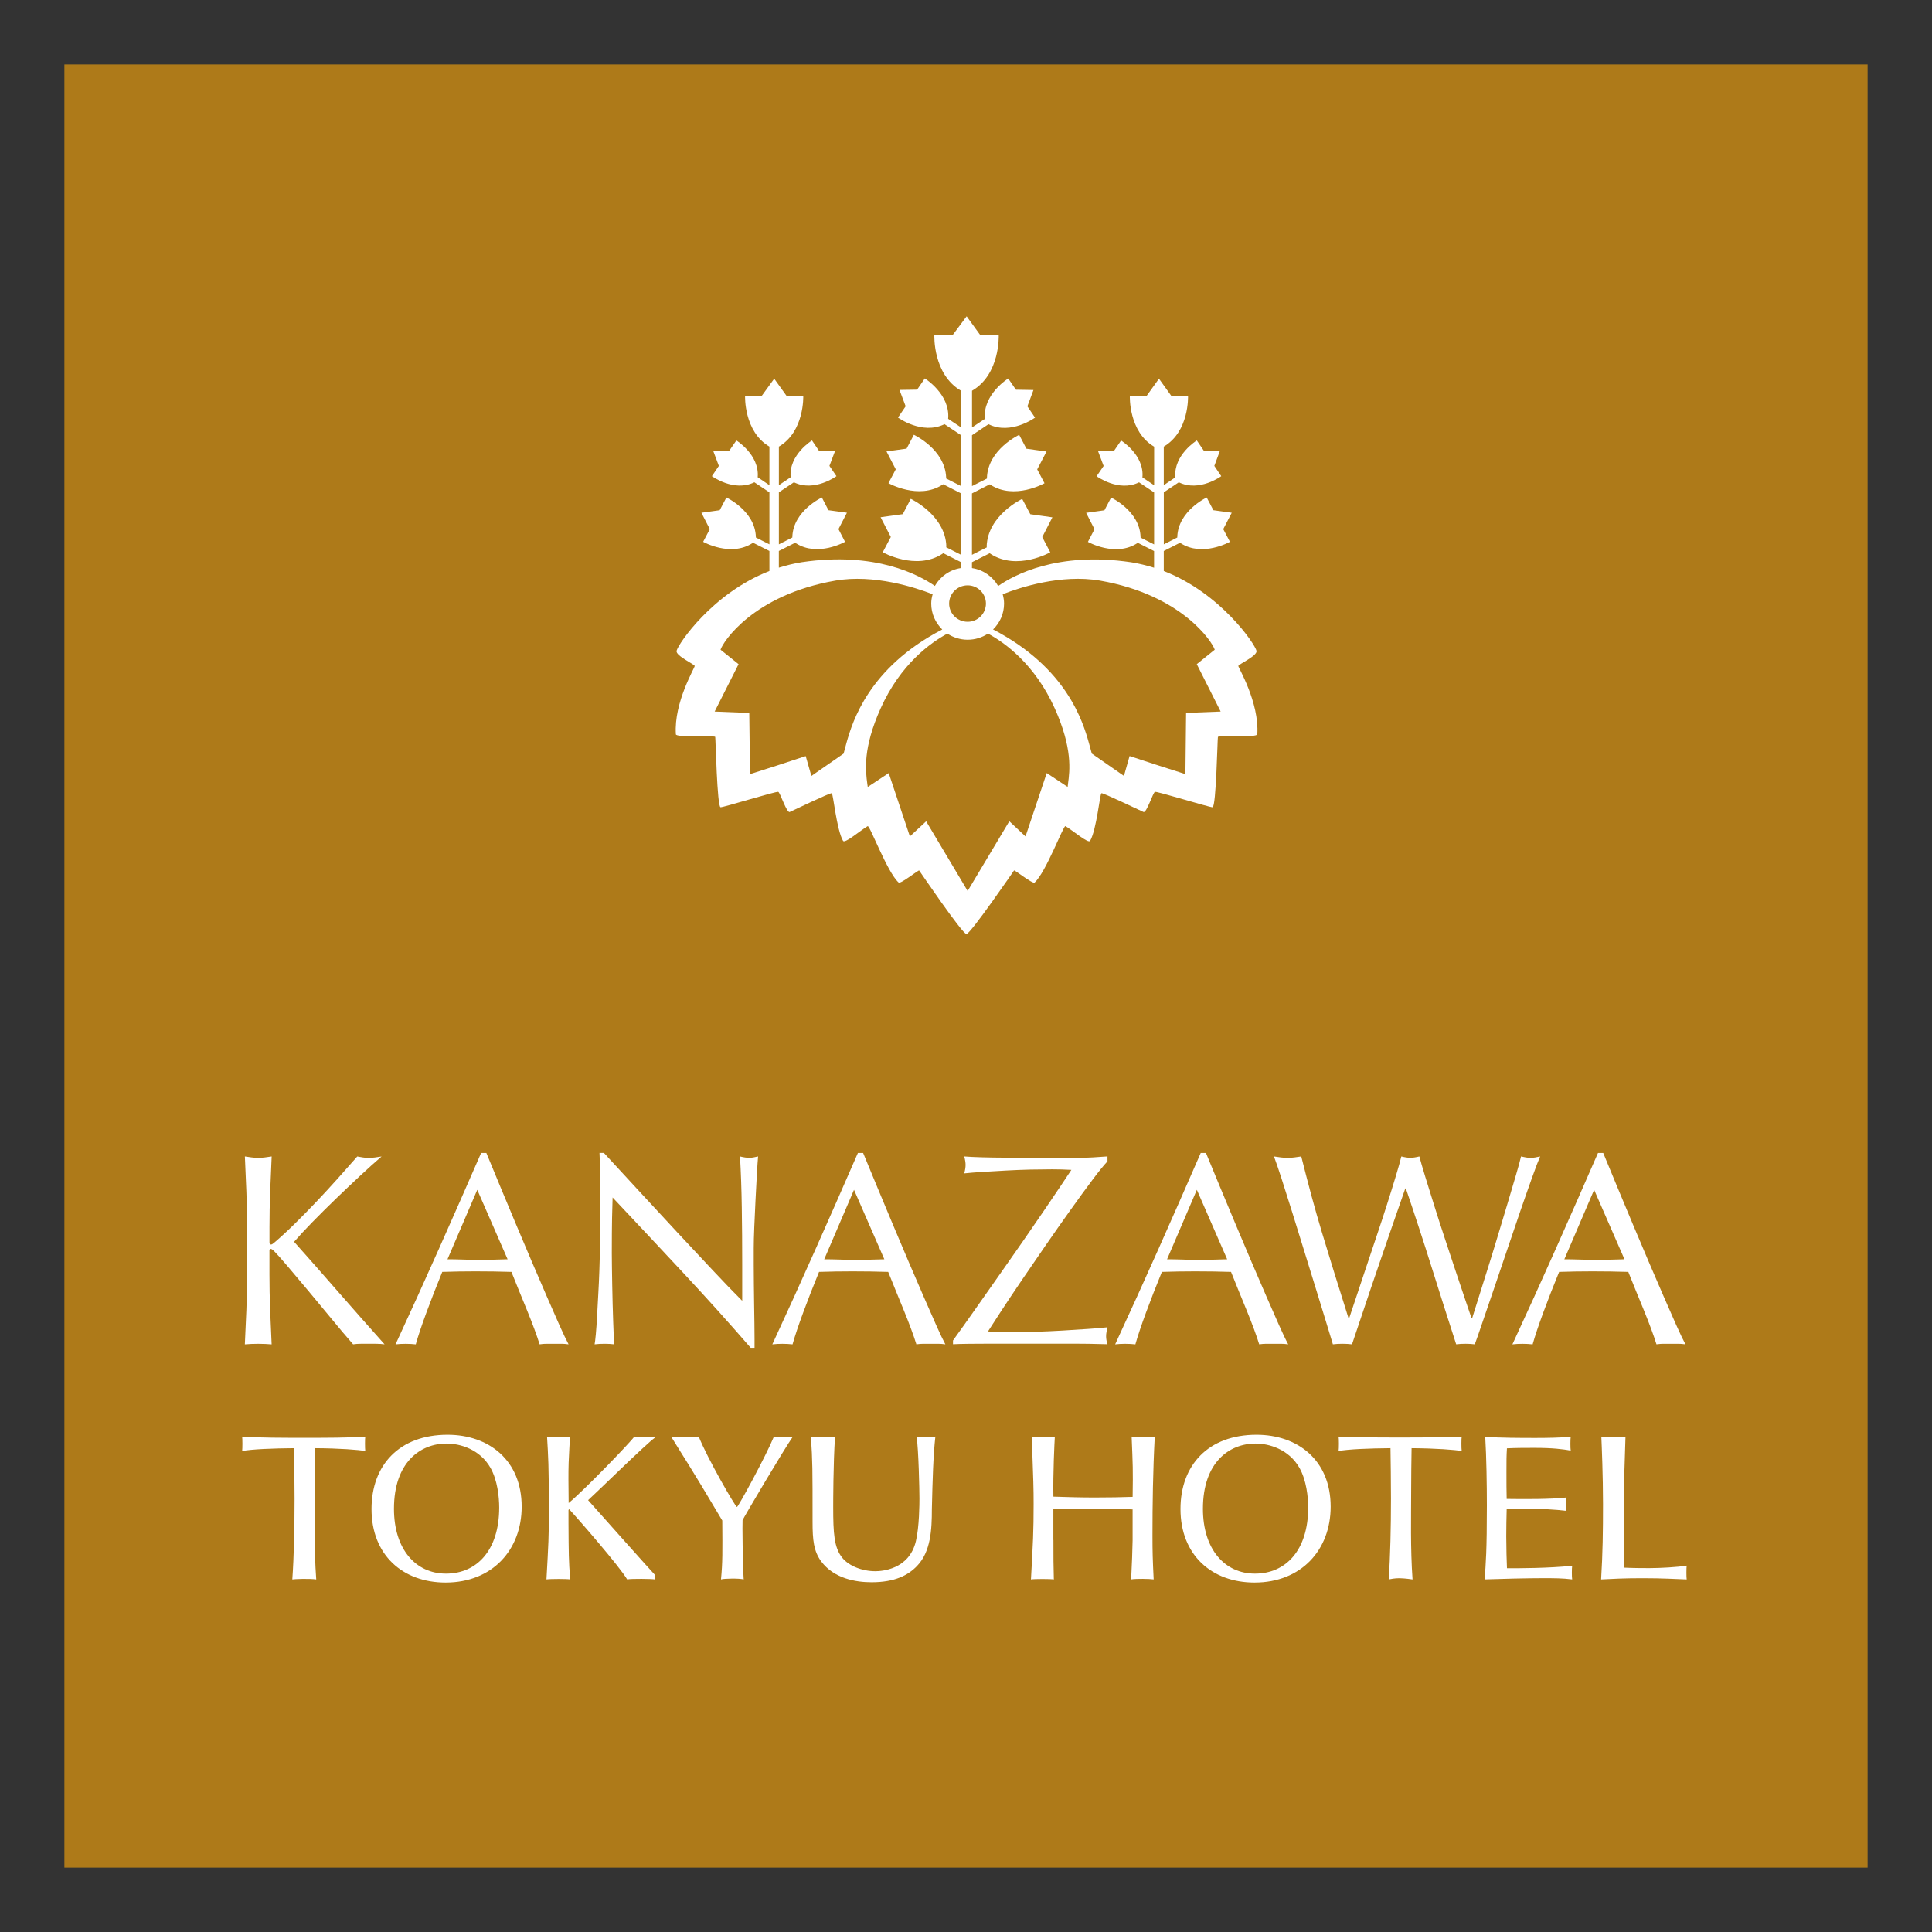 <?xml version="1.0" encoding="utf-8"?>
<!-- Generator: Adobe Illustrator 21.1.0, SVG Export Plug-In . SVG Version: 6.00 Build 0)  -->
<svg version="1.1" id="レイヤー_1" xmlns="http://www.w3.org/2000/svg" xmlns:xlink="http://www.w3.org/1999/xlink" x="0px"
	 y="0px" width="60px" height="60px" viewBox="0 0 60 60" style="enable-background:new 0 0 60 60;" xml:space="preserve">
<rect x="0" y="0" width="60" height="60" fill="#333333" stroke="none"/>
<style type="text/css">
	.st0{fill:#95452A;}
	.st1{fill:#FFF5E0;}
	.st2{fill:#231815;}
	.st3{fill:#FFFFFF;}
	.st4{fill:#E60012;}
	.st5{fill:#AE7A19;}
	.st6{fill:none;}
	.st7{fill:#4D4D4D;}
	.st8{fill:#0F3675;}
	.st9{fill:#9C8855;}
	.st10{fill:#353A40;}
</style>
<g>
	<g>
		<rect x="2" y="2.001" class="st5" width="56" height="55.998"/>
		<g>
			<polygon class="st3" points="27.968,12.108 27.965,12.11 27.968,12.11 			"/>
			<polygon class="st3" points="27.561,14.018 27.56,14.02 27.561,14.02 			"/>
			<polygon class="st3" points="24.072,11.761 24.069,11.761 24.069,11.763 			"/>
			<polygon class="st3" points="22.182,14.007 22.179,14.008 22.182,14.008 			"/>
			<polygon class="st3" points="25.965,14.007 25.963,14.008 25.965,14.008 			"/>
			<polygon class="st3" points="33.741,15.923 33.738,15.925 33.741,15.925 			"/>
			<polygon class="st3" points="32.128,12.108 32.128,12.11 32.129,12.11 			"/>
			<polygon class="st3" points="32.535,14.018 32.533,14.02 32.535,14.02 			"/>
			<polygon class="st3" points="34.133,14.007 34.13,14.008 34.133,14.008 			"/>
			<polygon class="st3" points="33.763,15.923 33.761,15.925 33.763,15.925 			"/>
			<path class="st3" d="M38.457,20.682c0.006-0.053,0.6-0.317,0.565-0.47c-0.05-0.213-1.109-1.79-2.88-2.479v-0.622l0.504-0.255
				c0.009,0.006,0.016,0.01,0.016,0.01c0.682,0.444,1.535-0.04,1.535-0.04l-0.208-0.394l0.264-0.508l-0.57-0.079l-0.208-0.395
				c0,0-0.887,0.414-0.913,1.221c0,0,0,0.007,0,0.021l-0.419,0.213v-1.615l0.468-0.313l0.002,0.003
				c0.634,0.309,1.314-0.192,1.314-0.192l-0.215-0.319l0.172-0.463l-0.5-0.011l-0.216-0.316c0,0-0.725,0.446-0.667,1.143h0.004
				l-0.363,0.246v-1.198c0.798-0.466,0.753-1.572,0.753-1.572h-0.517l-0.385-0.537L35.606,12.3h-0.518c0,0-0.042,1.106,0.755,1.572
				v1.198l-0.367-0.246h0.003c0.062-0.697-0.663-1.143-0.663-1.143l-0.216,0.316l-0.5,0.011l0.174,0.463l-0.218,0.319
				c0,0,0.682,0.501,1.313,0.192l0.004-0.003l0.469,0.313v1.615l-0.421-0.213c0-0.014,0-0.021,0-0.021
				c-0.025-0.807-0.915-1.221-0.915-1.221l-0.207,0.395l-0.568,0.079l0.259,0.508l-0.204,0.394c0,0,0.854,0.483,1.534,0.04
				c0,0,0.006-0.004,0.017-0.01l0.504,0.255v0.518c-0.23-0.07-0.463-0.131-0.713-0.17c-2.288-0.34-3.644,0.399-4.13,0.738l0-0.002
				c-0.168-0.289-0.459-0.5-0.802-0.553l-0.011-0.005v-0.18l0.552-0.279c0.017,0.013,0.028,0.022,0.028,0.022
				c0.823,0.534,1.851-0.05,1.851-0.05l-0.248-0.474l0.315-0.613h-0.003h0.003h-0.005l0,0l-0.681-0.096l-0.252-0.475
				c0,0-1.07,0.499-1.104,1.473c0,0,0.004,0.013,0.006,0.03l-0.462,0.233v-1.907l0.552-0.282c0.014,0.009,0.02,0.013,0.02,0.013
				c0.748,0.483,1.681-0.047,1.681-0.047l-0.227-0.43l0.29-0.555H32.5h0.001h-0.005l0,0l-0.62-0.087l-0.225-0.43
				c0,0-0.973,0.452-1.001,1.336c0,0,0,0.009,0,0.021l-0.464,0.234v-1.58l0.514-0.343l0.005,0.004
				c0.69,0.341,1.439-0.207,1.439-0.207l-0.238-0.35l0.189-0.508h-0.002l0,0h-0.003l0,0H32.07h0.003H32.07l0,0l-0.52-0.009
				l-0.239-0.348c0,0-0.793,0.488-0.725,1.252l0.002,0.001l-0.401,0.266v-1.139c0.878-0.509,0.829-1.721,0.829-1.721h-0.568
				L30.02,9.823l-0.439,0.589h-0.564c0,0-0.051,1.211,0.827,1.721v1.139l-0.401-0.266l0.003-0.001
				c0.066-0.764-0.725-1.252-0.725-1.252l-0.239,0.348l-0.547,0.009l0.191,0.508l-0.238,0.35c0,0,0.747,0.548,1.441,0.207
				l0.001-0.004l0.514,0.343v1.58l-0.46-0.234c0-0.012,0-0.021,0-0.021c-0.028-0.884-1.003-1.336-1.003-1.336l-0.226,0.43
				l-0.624,0.087l0.288,0.555l-0.227,0.43c0,0,0.933,0.53,1.679,0.047c0,0,0.008-0.004,0.021-0.013l0.551,0.282v1.907l-0.459-0.233
				c0.003-0.017,0.006-0.03,0.006-0.03c-0.034-0.973-1.105-1.473-1.105-1.473l-0.248,0.475l-0.689,0.096l0.317,0.613l-0.25,0.474
				c0,0,1.027,0.584,1.851,0.05c0,0,0.011-0.009,0.026-0.022l0.551,0.279v0.18l-0.006,0.005c-0.347,0.053-0.636,0.264-0.803,0.553
				l0,0.002c-0.487-0.339-1.844-1.078-4.132-0.738c-0.249,0.039-0.485,0.1-0.714,0.17v-0.518l0.506-0.255
				c0.008,0.006,0.017,0.01,0.017,0.01c0.683,0.444,1.533-0.04,1.533-0.04l-0.204-0.394l0.262-0.508h-0.005l0,0l0,0v-0.002
				l-0.568-0.077l-0.205-0.395c0,0-0.89,0.414-0.917,1.221c0,0,0,0.007,0,0.021l-0.418,0.213v-1.615l0.468-0.313l0.003,0.003
				c0.634,0.309,1.317-0.192,1.317-0.192l-0.218-0.319l0.175-0.463h-0.005l0,0h-0.002l0,0l-0.496-0.011l-0.214-0.316
				c0,0-0.726,0.446-0.662,1.143l0,0l-0.366,0.246v-1.198c0.799-0.466,0.757-1.572,0.757-1.572h-0.516l-0.386-0.537l-0.39,0.537
				h-0.515c0,0-0.042,1.106,0.756,1.572v1.198l-0.364-0.246l0,0c0.06-0.697-0.662-1.143-0.662-1.143l-0.219,0.316l-0.499,0.011
				l0.174,0.463l-0.216,0.319c0,0,0.681,0.501,1.314,0.192l0.003-0.003l0.469,0.313v1.615l-0.421-0.213c0-0.014,0-0.021,0-0.021
				c-0.026-0.807-0.915-1.221-0.915-1.221l-0.208,0.395l-0.568,0.079l0.261,0.508l-0.207,0.394c0,0,0.852,0.483,1.533,0.04
				c0,0,0.009-0.004,0.019-0.01l0.506,0.255v0.622c-1.773,0.689-2.832,2.265-2.883,2.479c-0.035,0.153,0.557,0.417,0.563,0.47
				c0.007,0.051-0.651,1.127-0.585,2.122c0.006,0.108,1.205,0.037,1.222,0.08c0.013,0.039,0.057,2.186,0.167,2.186
				c0.11,0,1.726-0.502,1.791-0.478c0.061,0.023,0.262,0.667,0.356,0.625c0.095-0.041,1.256-0.602,1.305-0.583
				c0.047,0.022,0.149,1.132,0.351,1.479c0.053,0.096,0.54-0.324,0.764-0.456c0.066-0.039,0.606,1.433,0.964,1.752
				c0.057,0.05,0.603-0.385,0.635-0.377c0,0,1.343,1.976,1.469,1.976c0.123,0,1.479-1.976,1.479-1.976
				c0.032-0.008,0.579,0.427,0.637,0.377c0.356-0.319,0.898-1.791,0.959-1.752c0.225,0.132,0.714,0.552,0.766,0.456
				c0.201-0.348,0.303-1.458,0.351-1.479c0.048-0.019,1.209,0.543,1.306,0.583c0.095,0.043,0.293-0.602,0.356-0.625
				c0.063-0.023,1.678,0.478,1.788,0.478c0.114,0,0.153-2.147,0.168-2.186c0.019-0.043,1.217,0.028,1.223-0.08
				C39.11,21.809,38.455,20.733,38.457,20.682z M32.696,16.063h0.003H32.696L32.696,16.063z M30.051,18.178
				c0.313,0,0.568,0.254,0.568,0.566c0,0.312-0.254,0.566-0.568,0.566c-0.319,0-0.575-0.255-0.575-0.566
				C29.476,18.433,29.732,18.178,30.051,18.178z M26.199,23.404l-1.001,0.694l-0.176-0.617c-0.653,0.219-1.13,0.369-1.73,0.561
				l-0.023-1.901l-1.075-0.043l0.743-1.472l-0.56-0.449c0.071-0.236,1.012-1.7,3.56-2.145c1.21-0.212,2.507,0.22,3.008,0.415
				l0.02,0.006c-0.027,0.092-0.045,0.19-0.045,0.291c0,0.314,0.132,0.6,0.342,0.804l-0.014,0.008
				c-2.274,1.188-2.775,2.86-2.96,3.515L26.199,23.404z M33.168,24.34l-0.011,0.099l-0.65-0.431l-0.659,1.968l-0.505-0.473
				c0.001,0.002,0.001,0.002,0.001,0.003l-1.293,2.164l-1.289-2.164c0-0.001,0.004-0.001,0.004-0.003l-0.509,0.473L27.6,24.009
				l-0.651,0.431l-0.014-0.099c-0.055-0.41-0.143-1.101,0.414-2.342c0.618-1.376,1.554-2.042,2.073-2.322
				c0.179,0.12,0.399,0.19,0.628,0.19c0.236,0,0.451-0.07,0.633-0.19c0.518,0.279,1.453,0.946,2.073,2.322
				C33.313,23.239,33.224,23.93,33.168,24.34z M36.835,22.14l-0.021,1.901c-0.601-0.193-1.081-0.343-1.734-0.561l-0.175,0.617
				l-0.998-0.694l-0.091-0.332c-0.185-0.655-0.683-2.326-2.96-3.515l-0.016-0.008c0.212-0.204,0.342-0.491,0.342-0.804
				c0-0.101-0.018-0.199-0.043-0.291l0.02-0.006c0.497-0.196,1.795-0.627,3.009-0.415c2.543,0.446,3.486,1.91,3.557,2.145
				l-0.558,0.449l0.742,1.472L36.835,22.14z"/>
		</g>
		<g>
			<path class="st3" d="M9.133,44.975c-0.672,0.006-1.3,0.031-1.613,0.088c0.011-0.07,0.011-0.384,0-0.448
				c0.441,0.038,1.409,0.038,1.914,0.038c0.63,0,1.455,0,1.91-0.038c-0.012,0.055-0.012,0.378,0,0.448
				c-0.221-0.038-0.786-0.083-1.556-0.088c-0.006,0.44-0.012,0.89-0.012,1.326c0,0.776-0.027,1.782,0.045,2.749
				c-0.218-0.031-0.686-0.012-0.743,0c0.051-0.705,0.07-1.64,0.07-2.506C9.146,45.961,9.139,45.411,9.133,44.975z"/>
			<path class="st3" d="M12.235,46.857c0-1.447,0.821-2.026,1.634-2.026c0.415,0,1.035,0.174,1.365,0.757
				c0.214,0.379,0.269,0.899,0.269,1.231c0,1.314-0.685,2.051-1.653,2.051C12.909,48.871,12.235,48.109,12.235,46.857z
				 M13.899,44.558c-1.499,0-2.361,0.943-2.361,2.306c0,1.424,0.965,2.283,2.301,2.283c1.456,0,2.362-1.02,2.362-2.357
				C16.201,45.346,15.178,44.558,13.899,44.558z"/>
			<path class="st3" d="M16.989,44.615c0.108,0.02,0.628,0.02,0.717,0c-0.019,0.179-0.032,0.544-0.046,0.813
				c-0.011,0.347-0.006,0.636,0,1.25c0.454-0.371,1.907-1.872,2.04-2.063c0.115,0.026,0.533,0.02,0.623,0l0.011,0.038
				c-0.274,0.192-1.826,1.718-2.07,1.936c0.489,0.55,1.956,2.198,2.07,2.314v0.146c-0.082-0.018-0.723-0.026-0.857,0
				c-0.238-0.404-1.526-1.885-1.802-2.18l-0.02,0.026v0.397c0.006,0.988,0.006,1.149,0.052,1.757c-0.104-0.018-0.61-0.018-0.736,0
				c0.062-1.122,0.075-1.3,0.075-2.159C17.045,45.487,17.026,45.243,16.989,44.615z"/>
			<path class="st3" d="M23.096,49.05c-0.127-0.038-0.608-0.031-0.705,0c0.052-0.532,0.046-0.85,0.04-1.829
				c-1.069-1.803-1.193-1.958-1.589-2.606c0.166,0.038,0.796,0.012,0.858,0c0.264,0.668,1.141,2.186,1.186,2.186
				c0.04,0,0.891-1.564,1.149-2.186c0.096,0.032,0.486,0.026,0.589,0c-0.251,0.351-1.533,2.518-1.563,2.596
				C23.052,47.308,23.064,48.545,23.096,49.05z"/>
			<path class="st3" d="M25.184,44.615c0.135,0.02,0.642,0.02,0.749,0c-0.057,0.839-0.057,2.058-0.057,2.192
				c0,0.807,0.026,1.255,0.281,1.57c0.206,0.257,0.622,0.418,1.026,0.418c0.18,0,1.052-0.04,1.262-0.937
				c0.105-0.438,0.109-1.16,0.109-1.321c0-0.244-0.025-1.506-0.088-1.923c0.085,0.02,0.506,0.02,0.583,0
				c-0.066,0.583-0.087,1.314-0.109,2.262c0,0.622-0.033,1.315-0.461,1.757c-0.269,0.281-0.68,0.505-1.411,0.505
				c-0.492,0-1.165-0.115-1.564-0.646c-0.236-0.321-0.269-0.673-0.269-1.225C25.235,45.544,25.235,45.414,25.184,44.615z"/>
			<path class="st3" d="M43.183,44.975c-0.672,0.006-1.299,0.031-1.612,0.088c0.013-0.07,0.013-0.384,0-0.448
				c0.442,0.038,3.368,0.038,3.824,0c-0.013,0.055-0.013,0.378,0,0.448c-0.221-0.038-0.787-0.083-1.557-0.088
				c-0.007,0.44-0.013,0.89-0.013,1.326c0,0.776-0.026,1.782,0.043,2.749c-0.216-0.031-0.357-0.038-0.408-0.038
				c-0.147,0-0.277,0.026-0.333,0.038c0.051-0.705,0.071-1.64,0.071-2.506C43.197,45.961,43.19,45.411,43.183,44.975z"/>
			<path class="st3" d="M37.358,46.857c0-1.447,0.821-2.026,1.635-2.026c0.415,0,1.034,0.174,1.364,0.757
				c0.214,0.379,0.27,0.899,0.27,1.231c0,1.314-0.686,2.051-1.653,2.051C38.032,48.871,37.358,48.109,37.358,46.857z M39.022,44.558
				c-1.498,0-2.361,0.943-2.361,2.306c0,1.424,0.966,2.283,2.3,2.283c1.458,0,2.364-1.02,2.364-2.357
				C41.325,45.346,40.301,44.558,39.022,44.558z"/>
			<path class="st3" d="M32.715,47.826c0,0.583,0,0.744,0.013,1.224c-0.102-0.018-0.602-0.018-0.711,0
				c0.064-1.14,0.083-1.5,0.083-2.339c0-0.493-0.006-0.654-0.057-2.096c0.101,0.026,0.614,0.026,0.716,0
				c-0.012,0.191-0.058,1.14-0.045,1.865c0.423,0.014,0.853,0.026,1.276,0.026c0.501,0,0.796-0.007,1.185-0.019
				c0.013-0.873,0.006-0.969-0.031-1.873c0.102,0.026,0.614,0.026,0.718,0c-0.057,1.07-0.071,2.122-0.071,3.076
				c0,0.519,0.007,0.731,0.037,1.359c-0.122-0.018-0.538-0.026-0.699,0c0.02-0.366,0.045-1.05,0.045-1.21v-0.963
				c-0.43-0.02-0.589-0.02-1.23-0.02c-0.614,0-0.743,0-1.231,0.013V47.826z"/>
			<path class="st3" d="M48.646,46.506c-0.011,0.071-0.006,0.346,0,0.416c-0.333-0.045-0.823-0.065-1.1-0.065
				c-0.173,0-0.594,0.007-0.755,0.013c-0.007,0.276-0.013,0.564-0.013,0.841c0,0.334,0.013,0.821,0.022,0.992
				c0.408,0,1.268,0,2.025-0.076c-0.013,0.071-0.013,0.358,0,0.422c-0.293-0.038-0.595-0.038-0.891-0.038
				c-0.492,0-1.334,0.02-1.829,0.038c0.039-0.48,0.071-0.896,0.071-2.294c0-0.643-0.013-1.506-0.051-2.135
				c0.451,0.037,1.125,0.037,1.575,0.037c0.326,0,0.755-0.006,1.08-0.037c-0.013,0.071-0.013,0.365,0,0.43
				c-0.238-0.045-0.568-0.085-1.125-0.085c-0.232,0-0.582,0-0.856,0.014c-0.015,0.25-0.015,0.357-0.015,0.736
				c0,0.417,0,0.495,0.007,0.835C47.298,46.557,48.148,46.564,48.646,46.506z"/>
			<path class="st3" d="M51.222,48.699c0.327,0,0.865-0.028,1.16-0.077c-0.012,0.057-0.012,0.378,0,0.428
				c-0.416-0.012-0.686-0.038-1.384-0.038c-0.563,0-0.927,0.02-1.274,0.038c0.05-0.821,0.059-1.5,0.059-2.339
				c0-0.873-0.04-1.822-0.052-2.096c0.103,0.02,0.634,0.02,0.75,0c-0.057,1.641-0.057,2.077-0.057,4.069
				C50.73,48.699,51.062,48.699,51.222,48.699z"/>
		</g>
	</g>
	<g>
		<path class="st3" d="M7.652,40.679c0.014-0.362,0.021-0.73,0.021-1.104v-1.46c0-0.374-0.007-0.74-0.021-1.1
			c-0.014-0.359-0.03-0.726-0.047-1.1c0.074,0.011,0.145,0.021,0.212,0.03c0.068,0.009,0.136,0.013,0.204,0.013
			c0.068,0,0.136-0.004,0.204-0.013c0.068-0.008,0.139-0.018,0.212-0.03c-0.017,0.374-0.033,0.74-0.047,1.1s-0.021,0.726-0.021,1.1
			v0.467c0,0.045,0.017,0.068,0.051,0.068c0.023,0,0.062-0.026,0.119-0.077c0.198-0.17,0.406-0.362,0.624-0.577
			c0.218-0.215,0.438-0.438,0.658-0.671c0.221-0.232,0.438-0.469,0.654-0.709c0.215-0.24,0.422-0.474,0.62-0.7
			c0.062,0.011,0.122,0.021,0.178,0.03c0.057,0.009,0.113,0.013,0.17,0.013c0.068,0,0.136-0.004,0.204-0.013
			c0.068-0.008,0.136-0.018,0.204-0.03c-0.198,0.17-0.422,0.371-0.671,0.603c-0.249,0.232-0.5,0.47-0.752,0.713
			c-0.252,0.243-0.492,0.483-0.722,0.717c-0.229,0.235-0.42,0.44-0.573,0.616c0.459,0.515,0.921,1.04,1.388,1.575
			c0.467,0.535,0.941,1.071,1.422,1.609c-0.085-0.011-0.17-0.017-0.255-0.017c-0.085,0-0.17,0-0.255,0c-0.08,0-0.157,0-0.233,0
			c-0.077,0-0.154,0.005-0.234,0.017c-0.204-0.232-0.429-0.498-0.675-0.798c-0.246-0.3-0.487-0.59-0.722-0.87
			c-0.235-0.28-0.447-0.532-0.637-0.756c-0.19-0.224-0.33-0.381-0.42-0.471c-0.045-0.046-0.08-0.068-0.102-0.068
			c-0.028,0-0.042,0.017-0.042,0.051v0.739c0,0.374,0.007,0.742,0.021,1.104s0.03,0.719,0.047,1.07
			c-0.13-0.011-0.269-0.017-0.416-0.017c-0.148,0-0.286,0.005-0.416,0.017C7.622,41.398,7.638,41.041,7.652,40.679z"/>
		<path class="st3" d="M17.658,41.749c-0.079-0.011-0.154-0.017-0.225-0.017c-0.071,0-0.146,0-0.225,0c-0.08,0-0.154,0-0.225,0
			c-0.071,0-0.146,0.005-0.225,0.017c-0.04-0.13-0.094-0.287-0.162-0.471c-0.068-0.184-0.143-0.376-0.225-0.577
			c-0.082-0.201-0.165-0.405-0.25-0.611c-0.085-0.207-0.164-0.403-0.238-0.59c-0.181-0.005-0.365-0.01-0.552-0.013
			c-0.187-0.003-0.374-0.004-0.56-0.004c-0.176,0-0.348,0.002-0.518,0.004c-0.17,0.003-0.343,0.007-0.518,0.013
			c-0.181,0.442-0.345,0.862-0.492,1.261c-0.147,0.399-0.258,0.729-0.331,0.989c-0.096-0.011-0.201-0.017-0.314-0.017
			c-0.113,0-0.218,0.005-0.314,0.017c0.459-0.99,0.906-1.976,1.342-2.955c0.436-0.979,0.875-1.976,1.316-2.989h0.162
			c0.136,0.329,0.283,0.684,0.441,1.066c0.159,0.382,0.32,0.768,0.484,1.159c0.164,0.39,0.328,0.778,0.492,1.163
			c0.164,0.385,0.319,0.743,0.463,1.074c0.144,0.331,0.274,0.627,0.39,0.887C17.49,41.415,17.585,41.613,17.658,41.749z
			 M13.897,39.108c0.147,0,0.3,0.003,0.459,0.008c0.158,0.006,0.311,0.009,0.458,0.009c0.158,0,0.317-0.001,0.475-0.004
			c0.159-0.003,0.317-0.007,0.475-0.013l-0.942-2.157L13.897,39.108z"/>
		<path class="st3" d="M21.233,39.545c-0.736-0.79-1.472-1.575-2.208-2.356c-0.005,0.159-0.011,0.371-0.017,0.637
			C19.003,38.092,19,38.454,19,38.913c0,0.119,0.001,0.266,0.004,0.441c0.003,0.176,0.005,0.359,0.009,0.552
			c0.003,0.193,0.007,0.388,0.013,0.586c0.006,0.198,0.011,0.382,0.017,0.552c0.006,0.17,0.011,0.318,0.017,0.446
			c0.005,0.127,0.011,0.214,0.017,0.259c-0.091-0.011-0.19-0.017-0.297-0.017c-0.114,0-0.218,0.005-0.314,0.017
			c0.011-0.057,0.024-0.161,0.038-0.314c0.014-0.153,0.027-0.336,0.038-0.548c0.011-0.212,0.024-0.443,0.038-0.692
			c0.014-0.249,0.026-0.498,0.034-0.747c0.008-0.249,0.015-0.493,0.021-0.731c0.006-0.238,0.008-0.45,0.008-0.637
			c0-0.543-0.001-1.01-0.004-1.401c-0.003-0.39-0.01-0.682-0.021-0.875h0.136c0.345,0.374,0.714,0.774,1.108,1.202
			c0.393,0.427,0.784,0.849,1.171,1.265c0.388,0.416,0.756,0.81,1.104,1.18c0.348,0.371,0.652,0.686,0.913,0.947v-1.155
			c0-0.594-0.004-1.173-0.013-1.736c-0.008-0.563-0.027-1.094-0.055-1.592c0.113,0.028,0.209,0.042,0.289,0.042
			c0.068,0,0.159-0.014,0.272-0.042c-0.011,0.125-0.024,0.311-0.038,0.56c-0.014,0.249-0.028,0.515-0.042,0.798
			c-0.014,0.283-0.027,0.56-0.038,0.832c-0.011,0.272-0.017,0.489-0.017,0.654c0,0.142,0,0.311,0,0.509
			c0,0.193,0.002,0.394,0.004,0.603c0.003,0.21,0.006,0.42,0.008,0.633c0.003,0.212,0.006,0.41,0.009,0.594
			c0.003,0.184,0.004,0.344,0.004,0.48c0,0.125,0,0.218,0,0.28h-0.119C22.662,41.106,21.969,40.335,21.233,39.545z"/>
		<path class="st3" d="M29.359,41.749c-0.079-0.011-0.154-0.017-0.225-0.017c-0.071,0-0.146,0-0.225,0c-0.08,0-0.154,0-0.225,0
			c-0.071,0-0.146,0.005-0.225,0.017c-0.04-0.13-0.094-0.287-0.162-0.471c-0.068-0.184-0.143-0.376-0.225-0.577
			c-0.082-0.201-0.165-0.405-0.25-0.611c-0.085-0.207-0.164-0.403-0.238-0.59c-0.181-0.005-0.365-0.01-0.552-0.013
			c-0.187-0.003-0.374-0.004-0.56-0.004c-0.176,0-0.348,0.002-0.518,0.004c-0.17,0.003-0.343,0.007-0.518,0.013
			c-0.181,0.442-0.345,0.862-0.492,1.261c-0.147,0.399-0.258,0.729-0.331,0.989c-0.096-0.011-0.201-0.017-0.314-0.017
			c-0.113,0-0.218,0.005-0.314,0.017c0.459-0.99,0.906-1.976,1.342-2.955c0.436-0.979,0.875-1.976,1.316-2.989h0.162
			c0.136,0.329,0.283,0.684,0.441,1.066c0.159,0.382,0.32,0.768,0.484,1.159c0.164,0.39,0.328,0.778,0.492,1.163
			c0.164,0.385,0.318,0.743,0.463,1.074c0.144,0.331,0.274,0.627,0.39,0.887C29.19,41.415,29.285,41.613,29.359,41.749z
			 M25.597,39.108c0.147,0,0.3,0.003,0.459,0.008c0.158,0.006,0.311,0.009,0.458,0.009c0.158,0,0.317-0.001,0.475-0.004
			c0.159-0.003,0.317-0.007,0.475-0.013l-0.942-2.157L25.597,39.108z"/>
		<path class="st3" d="M30.297,40.645c0.246-0.351,0.494-0.703,0.743-1.057c0.249-0.354,0.492-0.702,0.73-1.044
			c0.238-0.342,0.455-0.659,0.654-0.951c0.198-0.292,0.37-0.546,0.518-0.765c0.147-0.218,0.257-0.383,0.331-0.497
			c-0.102-0.006-0.204-0.01-0.305-0.013c-0.102-0.003-0.199-0.004-0.289-0.004c-0.204,0-0.43,0.003-0.679,0.008
			c-0.249,0.006-0.5,0.016-0.751,0.03c-0.252,0.014-0.492,0.028-0.722,0.042c-0.229,0.014-0.424,0.03-0.582,0.047
			c0.028-0.102,0.042-0.19,0.042-0.263s-0.014-0.161-0.042-0.263c0.277,0.022,0.716,0.035,1.316,0.038
			c0.6,0.003,1.342,0.004,2.225,0.004c0.153,0,0.305-0.004,0.458-0.013c0.153-0.008,0.303-0.018,0.45-0.03v0.153
			c-0.113,0.119-0.272,0.314-0.475,0.586c-0.204,0.272-0.429,0.58-0.675,0.926c-0.247,0.345-0.503,0.71-0.769,1.095
			c-0.266,0.385-0.518,0.753-0.756,1.103c-0.238,0.351-0.449,0.667-0.632,0.947c-0.184,0.28-0.318,0.488-0.404,0.624
			c0.136,0.011,0.259,0.019,0.37,0.021c0.11,0.003,0.222,0.004,0.336,0.004c0.215,0,0.465-0.004,0.751-0.013
			c0.286-0.009,0.57-0.021,0.853-0.038c0.283-0.017,0.551-0.034,0.802-0.051c0.252-0.017,0.452-0.034,0.599-0.051
			c-0.011,0.051-0.021,0.099-0.03,0.144c-0.009,0.046-0.013,0.091-0.013,0.136c0,0.074,0.014,0.156,0.043,0.246
			c-0.204-0.005-0.392-0.01-0.565-0.013c-0.173-0.003-0.338-0.004-0.497-0.004c-0.159,0-0.314,0-0.467,0s-0.309,0-0.467,0
			c-0.221,0-0.473,0-0.756,0c-0.278,0-0.551,0-0.819,0c-0.269,0-0.514,0.001-0.735,0.004c-0.221,0.003-0.385,0.007-0.492,0.013
			V41.63C29.817,41.324,30.051,40.996,30.297,40.645z"/>
		<path class="st3" d="M40.006,41.749c-0.079-0.011-0.154-0.017-0.225-0.017c-0.071,0-0.146,0-0.225,0c-0.08,0-0.154,0-0.225,0
			c-0.071,0-0.146,0.005-0.225,0.017c-0.04-0.13-0.094-0.287-0.162-0.471c-0.068-0.184-0.143-0.376-0.225-0.577
			c-0.082-0.201-0.165-0.405-0.25-0.611c-0.085-0.207-0.164-0.403-0.238-0.59c-0.181-0.005-0.365-0.01-0.552-0.013
			c-0.187-0.003-0.374-0.004-0.56-0.004c-0.176,0-0.348,0.002-0.518,0.004c-0.17,0.003-0.343,0.007-0.518,0.013
			c-0.181,0.442-0.345,0.862-0.492,1.261c-0.147,0.399-0.258,0.729-0.331,0.989c-0.096-0.011-0.201-0.017-0.314-0.017
			s-0.218,0.005-0.314,0.017c0.459-0.99,0.906-1.976,1.342-2.955c0.436-0.979,0.875-1.976,1.316-2.989h0.162
			c0.136,0.329,0.283,0.684,0.441,1.066c0.159,0.382,0.32,0.768,0.484,1.159c0.164,0.39,0.328,0.778,0.492,1.163
			c0.164,0.385,0.318,0.743,0.463,1.074c0.144,0.331,0.274,0.627,0.39,0.887C39.838,41.415,39.932,41.613,40.006,41.749z
			 M36.244,39.108c0.147,0,0.3,0.003,0.459,0.008c0.158,0.006,0.311,0.009,0.458,0.009c0.158,0,0.317-0.001,0.475-0.004
			c0.159-0.003,0.317-0.007,0.475-0.013l-0.942-2.157L36.244,39.108z"/>
		<path class="st3" d="M41.19,41.078c-0.093-0.305-0.199-0.651-0.318-1.036c-0.119-0.385-0.244-0.788-0.374-1.21
			c-0.13-0.422-0.255-0.824-0.374-1.206c-0.119-0.382-0.228-0.726-0.327-1.032c-0.099-0.305-0.177-0.532-0.233-0.679
			c0.073,0.011,0.144,0.021,0.212,0.03c0.068,0.009,0.139,0.013,0.212,0.013c0.074,0,0.144-0.004,0.212-0.013
			c0.068-0.008,0.139-0.018,0.212-0.03c0.108,0.43,0.213,0.833,0.314,1.21c0.102,0.377,0.211,0.759,0.327,1.146
			s0.241,0.795,0.374,1.223c0.133,0.428,0.284,0.91,0.454,1.448h0.017c0.051-0.153,0.122-0.363,0.212-0.633
			c0.091-0.269,0.19-0.566,0.297-0.891c0.108-0.326,0.221-0.664,0.34-1.015c0.119-0.351,0.229-0.686,0.331-1.007
			c0.102-0.32,0.193-0.611,0.272-0.874c0.08-0.263,0.136-0.466,0.17-0.607c0.113,0.028,0.206,0.042,0.28,0.042
			c0.073,0,0.167-0.014,0.28-0.042c0.04,0.153,0.1,0.362,0.182,0.628c0.082,0.266,0.174,0.562,0.276,0.887
			c0.102,0.326,0.211,0.664,0.327,1.015c0.116,0.351,0.228,0.688,0.335,1.011c0.108,0.322,0.205,0.614,0.293,0.874
			c0.088,0.261,0.157,0.464,0.208,0.611h0.017c0.04-0.125,0.101-0.318,0.183-0.582c0.082-0.263,0.175-0.56,0.28-0.891
			c0.105-0.331,0.212-0.679,0.322-1.045c0.111-0.365,0.215-0.713,0.314-1.044c0.099-0.331,0.187-0.627,0.263-0.887
			c0.077-0.26,0.129-0.453,0.157-0.577c0.051,0.011,0.1,0.021,0.148,0.03c0.048,0.009,0.098,0.013,0.149,0.013
			c0.051,0,0.1-0.004,0.148-0.013c0.048-0.008,0.098-0.018,0.148-0.03c-0.057,0.13-0.139,0.345-0.246,0.645
			c-0.108,0.3-0.228,0.643-0.361,1.028c-0.133,0.385-0.272,0.793-0.416,1.223c-0.144,0.43-0.283,0.839-0.416,1.227
			c-0.133,0.388-0.252,0.736-0.357,1.044c-0.105,0.309-0.182,0.531-0.233,0.667c-0.091-0.011-0.187-0.017-0.289-0.017
			c-0.102,0-0.198,0.005-0.289,0.017c-0.255-0.787-0.506-1.578-0.756-2.373c-0.249-0.795-0.518-1.618-0.807-2.467h-0.017
			c-0.045,0.131-0.106,0.304-0.182,0.522c-0.077,0.218-0.162,0.463-0.255,0.734c-0.094,0.272-0.194,0.563-0.301,0.875
			c-0.108,0.311-0.215,0.626-0.323,0.943c-0.108,0.317-0.212,0.628-0.314,0.934c-0.102,0.306-0.195,0.583-0.28,0.832
			c-0.091-0.011-0.19-0.017-0.297-0.017c-0.108,0-0.207,0.005-0.297,0.017C41.353,41.607,41.284,41.384,41.19,41.078z"/>
		<path class="st3" d="M52.343,41.749c-0.079-0.011-0.154-0.017-0.225-0.017c-0.071,0-0.146,0-0.225,0c-0.08,0-0.154,0-0.225,0
			c-0.071,0-0.146,0.005-0.225,0.017c-0.04-0.13-0.094-0.287-0.162-0.471c-0.068-0.184-0.143-0.376-0.225-0.577
			c-0.082-0.201-0.165-0.405-0.25-0.611c-0.085-0.207-0.164-0.403-0.238-0.59c-0.181-0.005-0.365-0.01-0.552-0.013
			c-0.187-0.003-0.374-0.004-0.56-0.004c-0.176,0-0.348,0.002-0.518,0.004c-0.17,0.003-0.343,0.007-0.518,0.013
			c-0.181,0.442-0.345,0.862-0.492,1.261c-0.147,0.399-0.258,0.729-0.331,0.989c-0.096-0.011-0.201-0.017-0.314-0.017
			s-0.218,0.005-0.314,0.017c0.459-0.99,0.906-1.976,1.342-2.955c0.436-0.979,0.875-1.976,1.316-2.989h0.162
			c0.136,0.329,0.283,0.684,0.441,1.066c0.159,0.382,0.32,0.768,0.484,1.159c0.164,0.39,0.328,0.778,0.492,1.163
			c0.164,0.385,0.318,0.743,0.463,1.074c0.144,0.331,0.274,0.627,0.39,0.887C52.175,41.415,52.27,41.613,52.343,41.749z
			 M48.582,39.108c0.147,0,0.3,0.003,0.459,0.008c0.158,0.006,0.311,0.009,0.458,0.009c0.158,0,0.317-0.001,0.475-0.004
			s0.317-0.007,0.475-0.013l-0.942-2.157L48.582,39.108z"/>
	</g>
</g>
</svg>

